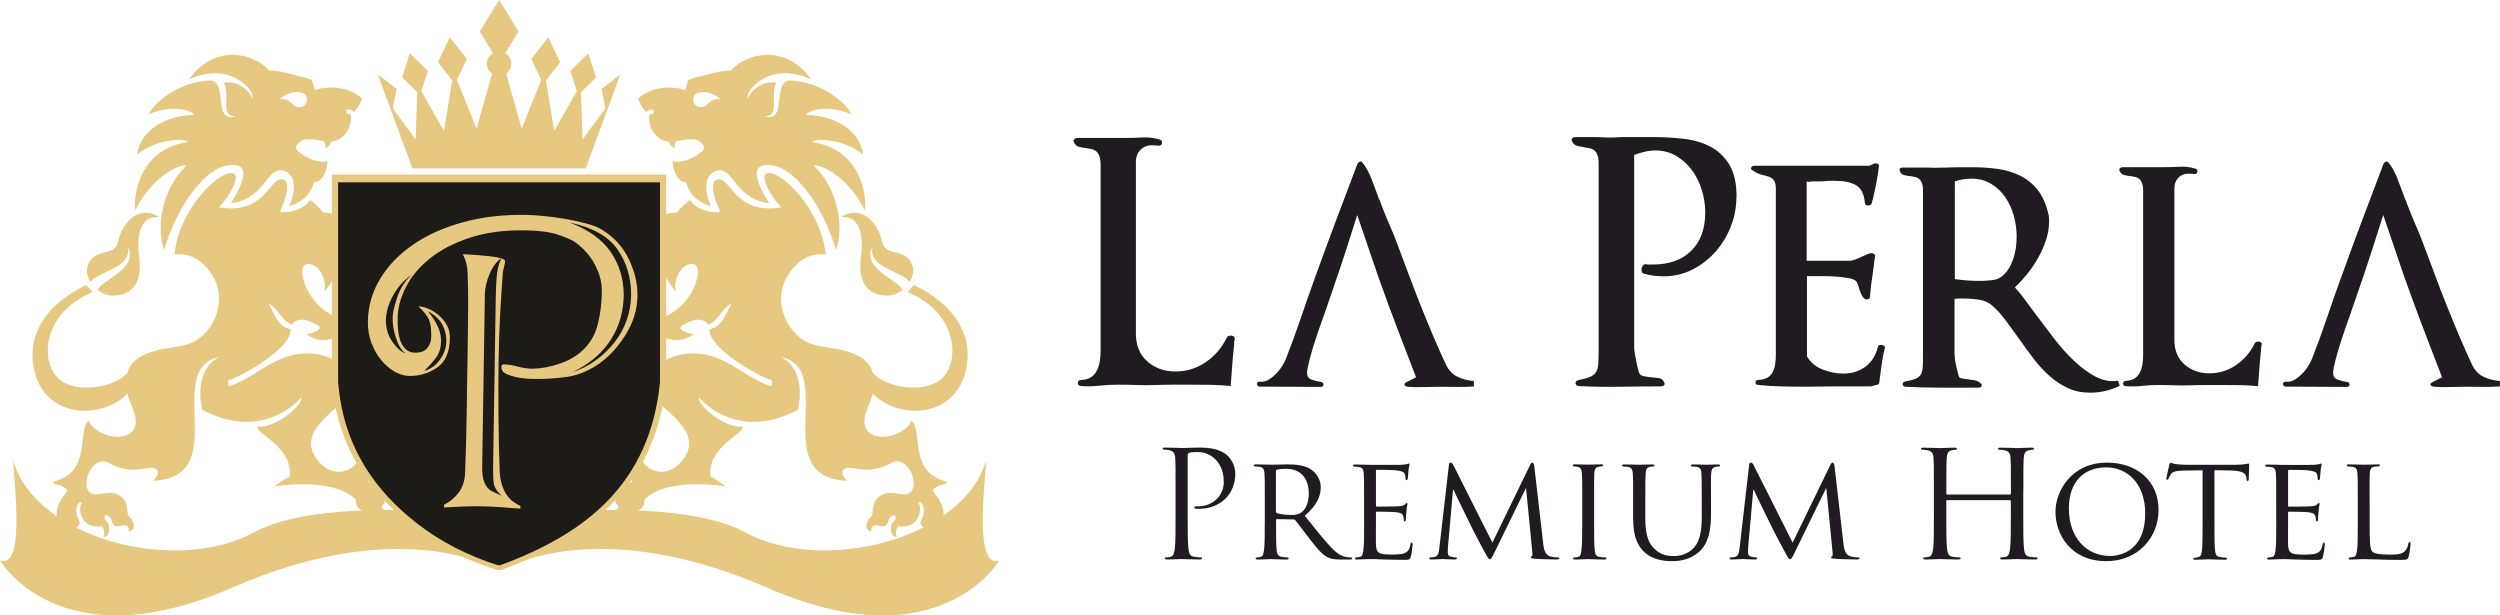 <?xml version="1.0" encoding="UTF-8"?>
<svg xmlns="http://www.w3.org/2000/svg" xmlns:xlink="http://www.w3.org/1999/xlink" xmlns:xodm="http://www.corel.com/coreldraw/odm/2003" xml:space="preserve" width="86.031mm" height="21.177mm" version="1.1" style="shape-rendering:geometricPrecision; text-rendering:geometricPrecision; image-rendering:optimizeQuality; fill-rule:evenodd; clip-rule:evenodd" viewBox="0 0 494.68 121.77">
 <defs>
  <style type="text/css">
   
    .fil0 {fill:#E6C880}
    .fil3 {fill:#1F1B20}
    .fil1 {fill:#1C1B17}
    .fil2 {fill:#E6C880;fill-rule:nonzero}
    .fil4 {fill:#1F1B20;fill-rule:nonzero}
   
  </style>
 </defs>
 <g id="Layer_x0020_1">
  <path class="fil0" d="M-0 110.91c0,0 11.77,20.31 45.93,5.38 34.17,-14.93 52.63,-3.44 52.63,-3.44 0,0 0.97,-4.36 13.22,-9.02 0,0 -44.99,-7.47 -61.44,1.48 -15.67,8.52 -43.44,1.21 -47.76,-14.27l0 0c0.37,5.89 2.28,21.52 -2.58,19.88z"></path>
  <path class="fil0" d="M138.59 21.2c1.66,0.1 1.65,-1.99 4.07,-1.51 -2.45,-2 -4.19,-1.58 -5.07,-1.02 -0.7,0.45 -0.65,2.43 1,2.53zm-12.32 -1.68c1.17,-1.21 4.6,-3.1 9.35,-1.71 0,0 0.4,-1.85 0.68,-2.03 0.28,-0.18 7.07,-2.13 8.3,-1.78 2.99,-3.52 10.85,-5.45 15.92,1.73 -8.23,-3.83 -13.21,2.36 -12.53,3.74 0.61,-1.62 2.99,-3.64 5.65,-3.07 -1.49,2.33 0.94,6.52 -2.33,6.63 4.62,1.45 1.3,-7.24 5.17,-7.09 6.29,0.25 11.35,4.79 11.95,6.68 -3.9,-1.76 -7.88,-1.14 -8.99,0.08 8.21,0.37 11.09,5.02 11.33,7.9 -4.12,-3.43 -10.02,-3.15 -10.05,-2.49 9.96,1.45 10.87,11.28 10.39,13.48 -3.07,-6.27 -8.45,-9.17 -10.11,-8.83 5.12,4.86 5.96,12.73 4.41,16.66 -2.3,-7.89 -8.32,-17.62 -14.27,-16.71 -2.32,0.35 -1.64,3.22 1.04,7.48 -6.28,-0.65 -7.12,-6.56 -9.69,-6.51 -1.79,0.03 -4.06,1.9 -1.81,7.15 -2.18,-0.74 -4.08,-1.85 -4.97,-4.85 -1.05,0.31 -2.5,-1.45 -2.63,-4.11 2.16,0.81 6.61,-1.87 6.27,-2.81 -1.14,-2.23 -3.34,-1.44 -5.5,-1.14 -0.51,0.46 -0.35,1.48 -0.35,1.48 -0.61,-0.34 -1.01,-0.86 -1.2,-1.4 -0.53,-0.04 -1.04,-0.17 -1.51,-0.44 -2.75,-1.61 -2.34,-4.84 -2.34,-4.84 0,0 1.31,-0.19 0.89,-0.84 -0.41,-0.65 -1.44,0.26 -1.44,0.26 0,0 -0.85,-0.49 -1.65,-2.61zm54.55 36.91l-1.24 1.38c9.95,4.09 10.54,13.84 6.62,17.22 -3.42,2.95 -11.1,1.63 -13.49,-1.23 -1.41,-4.88 -8.36,-4.62 -11.95,-5.67 -4.41,-1.29 -8.1,-7.77 -5.16,-13.15 1.45,-2.64 4.12,-5.14 7.76,-4.58 -0.64,-8.44 -8.53,-16.63 -11.47,-16.14 -1.94,0.33 0.98,5.17 2.73,6.75 -8.95,1.6 -9.99,-5.63 -12.39,-5.53 -2.4,0.1 -0.43,4.95 0.3,6.41 -0.91,0.39 -4.7,-0.16 -5.97,-2.32 -0.96,0.7 -1.84,1.53 -2.61,2.47 -3.68,0.21 -8.55,2.31 -10,3.31 -2.34,1.63 -12.71,0.67 -14.36,-3.2 -0.77,-1.79 -0,-4.4 -1.53,-5.47 -1.44,-1.01 -2.74,-0.65 -3.13,-0.59 -1.08,-1.56 -3.75,-1.65 -4.23,-1.05 1.05,-0.09 3.31,1.41 3.18,2.01 -0.53,0.71 -0.72,1.78 -0.14,2.65 0.58,0.87 2.84,2.02 2.24,2.82 -1.04,1.39 -2.46,-1.56 -3.45,-2.2 -0.91,-0.59 -1.95,-0.82 -3.42,0.39 -1.29,-0.81 -3.32,-0.05 -3.66,0.84 0.95,-0.23 2.89,-0.19 3.14,0.61 0.2,2.05 1.75,3.66 3.02,3.08 1.83,-0.83 4.88,-0.51 4.67,0.82 -0.39,2.47 -2.56,0.43 -4.04,0.71 -0.99,0.19 -2.64,1.64 -1.66,3.04 -2.01,1.07 -1.54,2.65 -1.31,3.08 0.39,-1.18 1.36,-1.82 1.99,-1.54 0.54,1.52 3.27,0.83 4.04,-0.39 1.38,-2.18 3.97,-2.92 5.66,-2.92 3.57,0.01 12.04,8.23 14.78,4.98 -1.3,-0.06 -2.25,-2.07 -1.6,-3.18 0.65,-1.11 4.56,2.87 6.28,-1.74l0.75 -0.59c-0.85,3.41 -0.26,7.14 2.63,10.25 -0.77,-1.59 0.67,-5.72 3.26,-5.52 2.59,0.19 0.19,8.64 -6.23,10.65 -3.21,1.01 -6.01,1.3 -8.36,0.58 -0.94,-0.29 -4.08,-1.95 -3.89,-3.45 0.19,-1.5 -1.83,-3.54 -3.56,-2.49 -1.18,-1.34 -3.43,-1.57 -4.83,-0.04 0.72,-0.16 3.11,0.48 3.23,1.52 -0.52,1.62 0.34,3.36 2.08,3.52 1.75,0.16 3.71,0.74 2.74,1.72 -0.97,0.98 -2.15,-0.26 -3.29,-0.93 -0.93,-0.54 -2.93,0.11 -3.14,1.05 -1.25,-0.7 -3.42,0.16 -3.74,1.12 0.99,-0.47 3.1,-0.49 3.48,0.18 -0.16,1.76 1.84,3.56 3.27,2.89 1.43,-0.67 2.62,-2.78 4.67,-2.25 2.05,0.53 1.36,1.68 0.74,2.38 -1.09,1.21 -1.88,1.04 -2.78,1.95 -1.48,1.5 -0.25,3.7 0.68,3.8 0.25,0.71 -0.36,3.12 2.42,3.53 -0.63,-0.54 -1.2,-1.73 0.17,-3.17 2.23,-0.45 2.31,-1.79 2.17,-3.23 -0.12,-1.2 -1.14,-1.91 0.51,-3.2 6.24,-4.89 9.1,1.3 13.85,-2.26 -1.1,-0.05 -3.46,-0.96 -2.3,-1.68 1.15,-0.72 3.89,-2.13 5.14,-0.21 1.98,-0.5 2.68,-3.18 4.69,-4.17 -1.07,1.65 -1.81,4.76 -4.36,5.05 -0.56,3.39 8.98,9.14 12.4,10.18l-0.19 1.15c-5.76,-1.74 -9.83,-7.62 -17.65,-6.31 -5.63,0.95 -7.05,6.06 -8.91,5.8 3.45,4.12 12.99,8.7 9.57,14.3 -2.98,4.88 -8.16,3.73 -9.6,-1 -0.29,-0.94 -0.35,-6.51 -5.36,-5.27 -3.93,-0.73 -4.26,0.94 -4.26,0.94 1.38,-0.64 3.07,0.2 3.13,0.77 -0.44,0.64 -0.78,3.39 1.59,4.35 2.37,0.96 3.93,1.61 3.23,1.99 -0.7,0.38 -3.35,-2.09 -5.79,-1.71 -2.43,0.38 -2.57,3.54 -2.34,3.96 -1.61,0.62 -1.73,2.84 -1.29,3.29 -0.06,-0.74 1.41,-2.46 2.24,-2.01 0.83,0.45 1.95,1.09 3.55,0.39 1.6,-0.7 3.91,-1.81 4.35,-0.98 0.45,0.83 -2.53,0.81 -3.25,2.63 -0.67,1.69 0.65,2.8 0.65,2.8 -1.26,0.87 -1.07,3.17 -0.88,3.29 0.13,-0.61 1.34,-2.51 2.23,-2.44 0.9,0.07 3.77,0.31 3.67,-2.34 1.24,-1.44 5.45,-4.05 16,-2.66 -1.34,-1.15 -2.91,-1.93 -2.91,-1.93 -0.82,-5.95 7.26,-8.75 6.3,-9.9 -3.4,0.47 -9.1,-4.31 -8.62,-5.79 2.75,3.24 9.92,7.71 19.62,2.46 0.44,-2.16 1.28,-7.87 -3.31,-10.4 11.19,2.39 -2.86,23.92 13.12,24.47 -1.4,-0.96 -1.46,-2.63 0.34,-2.56 1.79,0.07 4.32,1.22 8.26,-0.94 3.54,-1.95 6.13,5.18 3.25,6.12 -1.39,0.45 -4.05,-1.21 -5.97,0.85 -1.3,1.4 -0.57,3.07 -1.24,3.6 -0.67,0.53 -1.77,2.7 0.15,2.93 -0.26,-0.26 -0.09,-1.34 1.06,-1.18 2.42,0.69 1.98,-0.77 2.48,-1.5 0.64,-0.94 1.89,-0.36 0.72,0.82 -0.86,0.87 -0.47,2.98 0.56,2.98 0.03,0 0.07,-0 0.1,-0.01 -0.19,-0.48 -0.24,-1.25 0.24,-2.11 4.37,0.63 4.85,-3.49 4.09,-4.65 0.43,-0.58 1.79,1.21 0.56,3.37 -0.74,1.31 1.32,2.22 2.14,1.94 0.65,0.94 2.06,1.08 2.06,1.08 -0.32,-0.32 -1.22,-1.57 -0.84,-1.97 0.61,-0.64 2.4,-2.54 -0.9,-6.48 -0.64,-0.77 1.08,-1.35 1.93,-1.57 0.85,-0.22 1.18,-0.34 -0.26,-0.82 -6.65,-2.21 -3.77,-10.23 -6.15,-11.82 -0.1,1.63 -4.86,4.45 -7.88,2.67 -3.02,-1.78 -0.14,-5.99 0.26,-7.89 0.01,-0.04 0.01,-0.08 0.02,-0.12 4.91,5.19 16.56,5.16 18.53,-5.03 2.2,-11.35 -10.45,-16.43 -10.45,-16.43l0 -0zm-6.19 -8.39c0.66,2.86 4.85,0.86 5.96,4.69 0.28,0.97 0.01,2.07 -0.6,3.05 -1.49,-2.12 -8.38,-2.78 -7.32,-6.98 -2.35,4.38 5.23,6.64 5.89,8.57 -0.91,0.71 -2.01,1.16 -3.12,1.13 -5.27,-0.16 -5.48,-4.77 -5.07,-7.81 0.33,-2.5 0.54,-8.15 -3.98,-7.71 3.56,-2.36 7.13,0.26 8.24,5.07z"></path>
  <path class="fil0" d="M59.31 21.2c-1.66,0.1 -1.65,-1.99 -4.07,-1.51 2.45,-2 4.19,-1.58 5.07,-1.02 0.7,0.45 0.65,2.43 -1,2.53zm12.32 -1.68c-1.17,-1.21 -4.6,-3.1 -9.35,-1.71 0,0 -0.4,-1.85 -0.68,-2.03 -0.28,-0.18 -7.07,-2.13 -8.3,-1.78 -2.99,-3.52 -10.85,-5.45 -15.92,1.73 8.23,-3.83 13.21,2.36 12.53,3.74 -0.61,-1.62 -2.99,-3.64 -5.65,-3.07 1.49,2.33 -0.94,6.52 2.33,6.63 -4.62,1.45 -1.3,-7.24 -5.17,-7.09 -6.29,0.25 -11.35,4.79 -11.95,6.68 3.9,-1.76 7.88,-1.14 8.99,0.08 -8.21,0.37 -11.09,5.02 -11.33,7.9 4.12,-3.43 10.02,-3.15 10.05,-2.5 -9.96,1.45 -10.87,11.28 -10.39,13.48 3.07,-6.27 8.45,-9.17 10.11,-8.83 -5.12,4.86 -5.96,12.73 -4.42,16.66 2.3,-7.89 8.32,-17.62 14.27,-16.71 2.32,0.35 1.64,3.22 -1.04,7.48 6.28,-0.65 7.12,-6.56 9.69,-6.51 1.79,0.03 4.06,1.9 1.81,7.15 2.18,-0.74 4.08,-1.85 4.97,-4.85 1.05,0.31 2.5,-1.45 2.63,-4.11 -2.16,0.81 -6.61,-1.87 -6.27,-2.81 1.14,-2.23 3.34,-1.44 5.5,-1.14 0.51,0.46 0.35,1.48 0.35,1.48 0.61,-0.34 1.01,-0.86 1.2,-1.4 0.53,-0.04 1.04,-0.17 1.51,-0.44 2.75,-1.61 2.34,-4.84 2.34,-4.84 0,0 -1.31,-0.19 -0.89,-0.84 0.41,-0.65 1.44,0.26 1.44,0.26 0,0 0.84,-0.49 1.65,-2.61zm-54.55 36.91l1.24 1.38c-9.95,4.09 -10.53,13.84 -6.62,17.22 3.42,2.95 11.1,1.63 13.49,-1.23 1.41,-4.88 8.35,-4.62 11.95,-5.67 4.41,-1.29 8.1,-7.77 5.16,-13.15 -1.44,-2.64 -4.12,-5.14 -7.76,-4.58 0.64,-8.44 8.53,-16.63 11.47,-16.14 1.94,0.33 -0.98,5.17 -2.73,6.75 8.95,1.6 9.99,-5.63 12.39,-5.53 2.4,0.1 0.43,4.95 -0.3,6.41 0.91,0.39 4.7,-0.16 5.97,-2.32 0.96,0.7 1.84,1.53 2.61,2.47 3.68,0.21 8.55,2.31 10,3.31 2.34,1.63 12.71,0.67 14.36,-3.2 0.77,-1.79 0,-4.4 1.53,-5.47 1.44,-1.01 2.74,-0.65 3.13,-0.59 1.08,-1.56 3.75,-1.65 4.23,-1.05 -1.05,-0.09 -3.31,1.41 -3.18,2.01 0.53,0.71 0.72,1.78 0.14,2.65 -0.58,0.87 -2.84,2.02 -2.24,2.82 1.04,1.39 2.46,-1.56 3.45,-2.2 0.91,-0.59 1.95,-0.82 3.42,0.39 1.29,-0.81 3.32,-0.05 3.66,0.84 -0.95,-0.23 -2.89,-0.19 -3.14,0.61 -0.2,2.05 -1.75,3.66 -3.02,3.08 -1.83,-0.83 -4.88,-0.51 -4.67,0.82 0.39,2.47 2.56,0.43 4.04,0.71 0.99,0.19 2.64,1.64 1.66,3.04 2.01,1.07 1.54,2.65 1.31,3.08 -0.39,-1.18 -1.36,-1.82 -1.99,-1.54 -0.54,1.52 -3.27,0.83 -4.04,-0.39 -1.38,-2.18 -3.97,-2.92 -5.66,-2.92 -3.57,0.01 -12.04,8.23 -14.78,4.98 1.3,-0.06 2.25,-2.07 1.6,-3.18 -0.65,-1.11 -4.56,2.87 -6.28,-1.74l-0.75 -0.59c0.85,3.41 0.26,7.14 -2.63,10.25 0.77,-1.59 -0.67,-5.72 -3.26,-5.52 -2.59,0.19 -0.19,8.64 6.23,10.65 3.21,1.01 6.01,1.3 8.36,0.58 0.94,-0.29 4.08,-1.95 3.89,-3.45 -0.19,-1.5 1.83,-3.54 3.56,-2.49 1.18,-1.34 3.43,-1.57 4.83,-0.04 -0.72,-0.16 -3.11,0.48 -3.23,1.52 0.52,1.62 -0.34,3.36 -2.08,3.52 -1.75,0.16 -3.71,0.74 -2.74,1.72 0.97,0.98 2.15,-0.26 3.29,-0.93 0.93,-0.54 2.93,0.11 3.14,1.05 1.25,-0.7 3.42,0.16 3.74,1.12 -0.99,-0.47 -3.1,-0.49 -3.48,0.18 0.16,1.76 -1.84,3.56 -3.27,2.89 -1.43,-0.67 -2.62,-2.78 -4.67,-2.25 -2.05,0.53 -1.36,1.68 -0.74,2.38 1.09,1.21 1.88,1.04 2.78,1.95 1.48,1.5 0.25,3.7 -0.68,3.8 -0.25,0.71 0.36,3.12 -2.42,3.53 0.63,-0.54 1.2,-1.73 -0.17,-3.17 -2.23,-0.45 -2.31,-1.79 -2.17,-3.23 0.12,-1.2 1.14,-1.91 -0.51,-3.2 -6.24,-4.89 -9.1,1.3 -13.85,-2.26 1.1,-0.05 3.45,-0.96 2.3,-1.68 -1.15,-0.72 -3.89,-2.13 -5.14,-0.21 -1.98,-0.5 -2.68,-3.18 -4.69,-4.17 1.07,1.65 1.81,4.76 4.36,5.05 0.56,3.39 -8.98,9.14 -12.4,10.18l0.19 1.15c5.76,-1.74 9.83,-7.62 17.65,-6.31 5.63,0.95 7.05,6.06 8.91,5.8 -3.45,4.12 -12.99,8.7 -9.57,14.3 2.98,4.88 8.16,3.73 9.6,-1 0.29,-0.94 0.35,-6.51 5.36,-5.27 3.93,-0.73 4.26,0.94 4.26,0.94 -1.38,-0.64 -3.07,0.2 -3.13,0.77 0.44,0.64 0.78,3.39 -1.59,4.35 -2.36,0.96 -3.93,1.61 -3.23,1.99 0.7,0.38 3.35,-2.09 5.79,-1.71 2.43,0.38 2.57,3.54 2.34,3.96 1.61,0.62 1.73,2.84 1.29,3.29 0.06,-0.74 -1.41,-2.46 -2.24,-2.01 -0.83,0.45 -1.95,1.09 -3.55,0.39 -1.6,-0.7 -3.91,-1.81 -4.35,-0.98 -0.45,0.83 2.53,0.81 3.25,2.63 0.67,1.69 -0.65,2.8 -0.65,2.8 1.26,0.87 1.07,3.17 0.88,3.29 -0.13,-0.61 -1.34,-2.51 -2.23,-2.44 -0.9,0.07 -3.77,0.31 -3.67,-2.34 -1.24,-1.44 -5.45,-4.05 -16,-2.66 1.34,-1.15 2.91,-1.93 2.91,-1.93 0.82,-5.95 -7.26,-8.75 -6.3,-9.9 3.4,0.47 9.1,-4.31 8.62,-5.79 -2.75,3.24 -9.92,7.71 -19.62,2.46 -0.44,-2.16 -1.28,-7.87 3.31,-10.4 -11.19,2.39 2.86,23.92 -13.12,24.47 1.4,-0.96 1.46,-2.63 -0.34,-2.56 -1.79,0.07 -4.32,1.22 -8.26,-0.94 -3.54,-1.95 -6.13,5.18 -3.25,6.12 1.39,0.45 4.05,-1.21 5.97,0.85 1.3,1.4 0.57,3.07 1.24,3.6 0.67,0.53 1.77,2.7 -0.15,2.93 0.26,-0.26 0.09,-1.34 -1.06,-1.18 -2.42,0.69 -1.98,-0.77 -2.48,-1.5 -0.64,-0.94 -1.89,-0.36 -0.72,0.82 0.86,0.87 0.47,2.98 -0.56,2.98 -0.03,0 -0.07,-0 -0.1,-0.01 0.19,-0.48 0.24,-1.25 -0.24,-2.11 -4.37,0.63 -4.85,-3.49 -4.09,-4.65 -0.43,-0.58 -1.79,1.21 -0.56,3.37 0.74,1.31 -1.32,2.22 -2.14,1.94 -0.65,0.94 -2.06,1.08 -2.06,1.08 0.32,-0.32 1.22,-1.57 0.84,-1.97 -0.61,-0.64 -2.4,-2.54 0.9,-6.48 0.64,-0.77 -1.08,-1.35 -1.93,-1.57 -0.85,-0.22 -1.18,-0.34 0.26,-0.82 6.65,-2.21 3.77,-10.23 6.15,-11.82 0.1,1.63 4.86,4.45 7.88,2.67 3.02,-1.78 0.14,-5.99 -0.26,-7.89 -0.01,-0.04 -0.01,-0.08 -0.02,-0.12 -4.91,5.19 -16.56,5.16 -18.53,-5.03 -2.2,-11.35 10.45,-16.43 10.45,-16.43l0 -0zm6.19 -8.39c-0.66,2.86 -4.85,0.86 -5.96,4.69 -0.28,0.97 -0.01,2.07 0.6,3.05 1.49,-2.12 8.38,-2.78 7.32,-6.98 2.35,4.38 -5.23,6.64 -5.89,8.57 0.91,0.71 2.01,1.16 3.12,1.13 5.27,-0.16 5.48,-4.77 5.07,-7.81 -0.33,-2.5 -0.54,-8.15 3.98,-7.71 -3.56,-2.36 -7.13,0.26 -8.24,5.07z"></path>
  <path class="fil0" d="M74.77 14.72l3.7 2.87 -0.75 3.85 4.52 6.17 0.31 -9.37 -2.98 -2.94 1.53 -4.77 3.56 3.51 -1.28 3.99 4.46 7.88 1.65 -9.97 -2.82 -3.63 2.34 -4.96 3.36 4.33 -1.96 4.15 3.89 9.63 3.06 -10.89c-0.62,-0.44 -1.02,-1.16 -1.02,-1.97 0,-0.89 0.48,-1.67 1.21,-2.09l-2.63 -4.27 3.84 -6.25 3.84 6.25 -2.63 4.28c0.72,0.42 1.21,1.2 1.21,2.09 0,0.81 -0.4,1.54 -1.02,1.97l3.06 10.89 3.88 -9.63 -1.96 -4.15 3.36 -4.33 2.34 4.96 -2.82 3.63 1.65 9.97 4.46 -7.88 -1.28 -3.99 3.56 -3.51 1.53 4.77 -2.98 2.94 0.31 9.37 4.52 -6.17 -0.75 -3.85 3.7 -2.87 -6.84 18.59 0 0 -34.3 0 -6.84 -18.59z"></path>
  <path class="fil0" d="M197.72 110.91c0,0 -11.77,20.31 -45.93,5.38 -34.17,-14.93 -52.63,-3.44 -52.63,-3.44 0,0 -0.97,-4.36 -13.22,-9.02 0,0 44.99,-7.47 61.44,1.48 15.67,8.52 43.44,1.21 47.76,-14.27l0 0c-0.37,5.89 -2.28,21.52 2.58,19.88z"></path>
  <path class="fil0" d="M131.83 75.36c-1.97,20.15 -14.39,30.72 -32.45,37.34l-0.21 0.08 -0.22 0c-0.13,0 -0.26,0 -0.4,0l-0.19 0 -0.18 -0.06c-5.87,-1.84 -11.48,-4.65 -16.34,-8.42 -9.53,-7.41 -15.22,-16.78 -16.17,-28.96l-0 -0.05 0 -0.05c0,-13.16 0,-26.31 0,-39.47l0 -1.23 1.23 0c21.23,0 42.46,0 63.69,0l1.23 0 0 1.23c0,13.16 0,26.31 0,39.47l0 0.06 -0.01 0.06z"></path>
  <path class="fil1" d="M130.6 75.54c-1.99,20.32 -14.89,30.16 -31.65,36.31 -0.13,0 -0.26,0 -0.4,0 -5.87,-1.84 -11.32,-4.62 -15.96,-8.22 -8.09,-6.28 -14.67,-15 -15.69,-28.08 0,-13.16 0,-26.31 0,-39.47 21.23,0 42.46,0 63.69,0 0,13.16 0,26.31 0,39.47z"></path>
  <path class="fil2" d="M113.79 47.9c-0.74,-0.48 -1.9,-0.97 -3.47,-1.49 -1.58,-0.51 -3.69,-0.79 -6.35,-0.83 -4.19,-0.07 -7.87,0.42 -11.03,1.47 -3.16,1.05 -5.79,2.41 -7.89,4.11 -2.1,1.69 -3.68,3.58 -4.74,5.66 -1.06,2.08 -1.6,4.1 -1.63,6.06 -0.04,2.42 0.25,4.18 0.86,5.26 0.61,1.08 1.45,1.63 2.53,1.65 1.12,0.02 1.94,-0.28 2.46,-0.91 0.52,-0.62 0.79,-1.37 0.8,-2.26 0.03,-1.86 -0.23,-3.2 -0.78,-4 -0.55,-0.8 -1.14,-1.46 -1.79,-1.99 0.65,0.01 1.34,0.17 2.05,0.49 0.72,0.31 1.4,0.74 2.04,1.29 0.64,0.55 1.17,1.19 1.58,1.95 0.41,0.75 0.6,1.59 0.59,2.53 -0.04,2.8 -0.9,4.75 -2.57,5.87 -1.67,1.12 -3.49,1.66 -5.44,1.63 -0.98,-0.01 -1.95,-0.3 -2.92,-0.85 -0.97,-0.55 -1.85,-1.31 -2.66,-2.28 -0.8,-0.97 -1.45,-2.11 -1.94,-3.42 -0.49,-1.31 -0.73,-2.74 -0.7,-4.28 0.05,-2.98 0.85,-5.77 2.4,-8.35 1.56,-2.59 3.71,-4.84 6.47,-6.75 2.76,-1.91 6.04,-3.4 9.86,-4.46 3.81,-1.06 7.98,-1.55 12.5,-1.48 0.75,0.01 1.8,0.07 3.18,0.19 1.37,0.11 2.83,0.3 4.36,0.56 1.53,0.26 3,0.57 4.39,0.94 1.39,0.37 2.5,0.82 3.33,1.35 2.33,1.48 4.07,3.43 5.21,5.85 1.14,2.42 1.68,4.79 1.65,7.12 -0.04,2.75 -0.85,5.36 -2.42,7.83 -1.56,2.47 -3.4,4.41 -5.49,5.82 -2.07,1.37 -4.2,2.18 -6.4,2.45 -2.19,0.27 -4.29,0.39 -6.3,0.36 -0.47,-0.01 -1.02,-0.04 -1.68,-0.1 -0.65,-0.06 -1.29,-0.16 -1.92,-0.31 -0.63,-0.15 -1.18,-0.33 -1.67,-0.55 -0.49,-0.22 -0.8,-0.49 -0.93,-0.82 -0.09,-0.19 -0.13,-0.35 -0.13,-0.49 0.01,-0.42 0.13,-0.63 0.36,-0.62 0.88,0.01 1.84,0.16 2.86,0.43 1.02,0.27 1.97,0.42 2.86,0.43 1.77,-0.02 3.63,-0.36 5.57,-1.03 1.94,-0.67 3.56,-1.67 4.84,-3 1.28,-1.33 2.16,-2.97 2.63,-4.92 0.47,-1.95 0.73,-3.97 0.76,-6.07 0.07,-1.82 -0.36,-3.64 -1.31,-5.47 -0.95,-1.83 -2.28,-3.34 -3.98,-4.54zm-1.06 -3.86c3.71,1.41 6.4,3.34 8.09,5.79 1.69,2.45 2.55,5.24 2.6,8.36 -0.01,3.4 -0.87,6.43 -2.59,9.08 -1.72,2.65 -4.22,4.77 -7.51,6.35 1.64,-0.53 3.15,-1.3 4.54,-2.31 1.39,-1 2.61,-2.16 3.65,-3.47 1.05,-1.31 1.86,-2.77 2.45,-4.37 0.58,-1.6 0.89,-3.28 0.92,-5.05 0.01,-3.45 -0.89,-6.47 -2.69,-9.06 -1.8,-2.59 -4.95,-4.37 -9.46,-5.32zm-16.79 14.42l-0.53 33.83c-0.02,1.07 0.06,1.92 0.24,2.56 0.18,0.63 0.42,1.15 0.74,1.55 0.32,0.4 0.72,0.71 1.21,0.93 0.49,0.22 1.03,0.47 1.63,0.76 -0.87,-0.81 -1.37,-1.58 -1.5,-2.33 -0.13,-0.75 -0.18,-1.87 -0.16,-3.36l0.53 -33.9c0.02,-1.35 0.09,-2.65 0.2,-3.91 0.11,-1.26 0.41,-2.42 0.89,-3.48 0.51,0.19 0.76,0.38 0.76,0.57 -0,0.19 -0.07,0.52 -0.19,1.01 -0.12,0.49 -0.21,0.89 -0.26,1.22 -0.12,1.68 -0.22,3.21 -0.32,4.61 -0.09,1.4 -0.17,2.76 -0.24,4.09 -0.07,1.33 -0.12,2.69 -0.17,4.09 -0.05,1.4 -0.08,2.91 -0.11,4.54 -0.05,3.49 -0.07,7.19 -0.03,11.08 0.03,3.89 0.11,7.59 0.25,11.08 0.07,1.49 0.42,2.83 1.06,4 0.63,1.18 1.65,2.08 3.03,2.7l-0.01 0.56c-1.35,-0.11 -2.68,-0.22 -3.98,-0.31 -1.3,-0.09 -2.61,-0.15 -3.91,-0.17 -1.21,-0.02 -2.42,-0 -3.64,0.05 -1.21,0.05 -2.4,0.11 -3.57,0.19l0.01 -0.56c1.13,-0.54 2.08,-1.33 2.87,-2.37 0.78,-1.04 1.21,-2.3 1.28,-3.79 0.15,-3.54 0.25,-7.27 0.31,-11.18 0.06,-3.91 0.12,-7.64 0.17,-11.18l0.08 -5.38c0.03,-2 0.05,-3.96 0.06,-5.87 0.01,-1.91 -0.04,-4.1 -0.14,-6.57 -0.08,-1.12 -0.39,-2.2 -0.93,-3.23 2.33,0.13 4.05,0.26 5.17,0.4 1.12,0.13 1.93,0.27 2.44,0.42 -0.89,0.59 -1.66,1.61 -2.28,3.04 -0.63,1.44 -0.95,2.88 -0.98,4.32zm-15.7 11.5c-0.78,-0.62 -1.41,-1.63 -1.88,-3.04 -0.47,-1.41 -0.69,-2.76 -0.67,-4.07 0.01,-0.93 0.32,-2.27 0.9,-4.01 0.59,-1.74 1.54,-3.23 2.87,-4.46 -0.94,0.64 -1.73,1.36 -2.38,2.16 -0.64,0.81 -1.17,1.61 -1.56,2.42 -0.4,0.81 -0.69,1.59 -0.88,2.33 -0.19,0.74 -0.28,1.37 -0.29,1.88 -0.03,1.68 0.39,3.15 1.26,4.42 0.87,1.27 1.74,2.05 2.62,2.35zm3.58 3.55l0 -0.07c1.31,-0.35 2.38,-1.1 3.22,-2.26 0.83,-1.15 1.26,-2.38 1.28,-3.69 0.02,-1.16 -0.26,-2.26 -0.82,-3.3 -0.57,-1.03 -1.52,-1.91 -2.86,-2.63 0.87,1.04 1.53,2.05 1.98,3.04 0.45,0.99 0.67,1.97 0.65,2.95 -0.02,1.26 -0.34,2.31 -0.96,3.17 -0.62,0.85 -1.45,1.78 -2.49,2.79z"></path>
  <g id="_1591588919440">
   <path class="fil3" d="M244.31 67.05c0.04,-0.18 0,-0.32 -0.13,-0.43 -0.13,-0.11 -0.28,-0.18 -0.43,-0.2 -0.15,-0.02 -0.33,-0.01 -0.53,0.03 -0.2,0.04 -0.34,0.13 -0.43,0.27 -0.98,2.04 -2.37,3.68 -4.19,4.93 -1.82,1.24 -3.82,1.86 -5.99,1.86 -2.22,0 -4.08,-0.67 -5.59,-2 -1.51,-1.33 -2.26,-3.17 -2.26,-5.53l0 -33.82c0,-1.11 0.33,-1.98 1,-2.6 0.67,-0.62 1.51,-0.89 2.53,-0.8l0.93 0.07c0.4,0.04 0.63,-0.12 0.7,-0.5 0.07,-0.38 -0.08,-0.61 -0.43,-0.7 -1.11,-0.36 -2.27,-0.5 -3.49,-0.43 -1.22,0.07 -2.43,0.1 -3.63,0.1l-9.12 0c-0.31,0 -0.54,0.09 -0.7,0.27 -0.16,0.18 -0.17,0.38 -0.03,0.6 0.18,0.44 0.49,0.73 0.93,0.87 0.44,0.13 0.95,0.22 1.53,0.27 0.31,0.04 0.63,0.1 0.96,0.17 0.33,0.07 0.63,0.2 0.9,0.4 0.27,0.2 0.49,0.52 0.67,0.96 0.18,0.44 0.27,1.04 0.27,1.8l0 36.75c0,0.75 -0.06,1.46 -0.17,2.13 -0.11,0.67 -0.3,1.26 -0.57,1.8 -0.27,0.53 -0.64,0.97 -1.13,1.3 -0.49,0.33 -1.13,0.52 -1.93,0.57 -0.44,0 -0.68,0.19 -0.7,0.57 -0.02,0.38 0.19,0.59 0.63,0.63 1.2,0.09 2.4,0.07 3.59,-0.07 1.2,-0.13 2.44,-0.2 3.73,-0.2 1.24,0 2.46,0.02 3.66,0.07 1.2,0.04 2.42,0.04 3.66,0 1.2,-0.04 2.4,-0.07 3.59,-0.07 1.2,0 2.37,0 3.53,0 1.29,0 2.59,0.01 3.89,0.03 1.31,0.02 2.63,0.1 3.96,0.23 0.09,-1.15 0.18,-2.39 0.27,-3.69 0.09,-1.31 0.22,-2.79 0.4,-4.43 0,-0.22 0.01,-0.42 0.03,-0.6 0.02,-0.18 0.06,-0.38 0.1,-0.6zm99.31 -28.09c0,-2.71 -0.49,-4.85 -1.46,-6.42 -0.98,-1.58 -2.24,-2.76 -3.79,-3.56 -1.55,-0.8 -3.33,-1.31 -5.33,-1.53 -2,-0.22 -4.02,-0.33 -6.06,-0.33l-5.39 0c-0.67,0 -1.33,0.02 -2,0.07 -0.67,0.04 -1.35,0.04 -2.06,0 -0.75,-0.04 -1.49,-0.07 -2.2,-0.07 -0.67,0 -1.38,0 -2.13,0l-1.4 0c-0.35,0 -0.6,0.09 -0.73,0.27 -0.13,0.18 -0.13,0.38 0,0.6 0.22,0.49 0.59,0.79 1.1,0.9 0.51,0.11 1.03,0.21 1.56,0.3 0.31,0.04 0.62,0.1 0.93,0.17 0.31,0.07 0.59,0.2 0.83,0.4 0.24,0.2 0.44,0.5 0.6,0.9 0.16,0.4 0.23,0.93 0.23,1.6l0 37.15c0,1.11 -0.02,2 -0.07,2.66 -0.04,0.67 -0.2,1.2 -0.47,1.6 -0.27,0.4 -0.67,0.71 -1.2,0.93 -0.53,0.22 -1.27,0.42 -2.2,0.6 -0.44,0.09 -0.65,0.3 -0.63,0.63 0.02,0.33 0.26,0.52 0.7,0.57 2.71,0.13 5.4,0.18 8.09,0.13 2.68,-0.04 5.36,-0.07 8.02,-0.07 0.31,0 0.54,-0.08 0.7,-0.23 0.15,-0.15 0.17,-0.34 0.03,-0.57 -0.22,-0.49 -0.55,-0.77 -1,-0.83 -0.44,-0.07 -0.98,-0.12 -1.6,-0.17 -0.36,-0.04 -0.75,-0.1 -1.2,-0.17 -0.44,-0.07 -0.78,-0.21 -1,-0.43 -0.09,-0.09 -0.2,-0.38 -0.33,-0.87 -0.13,-0.49 -0.26,-1.02 -0.37,-1.6 -0.11,-0.58 -0.21,-1.12 -0.3,-1.63 -0.09,-0.51 -0.13,-0.85 -0.13,-1.03l0 -38.28c0.62,-0.22 1.29,-0.42 2,-0.6 0.71,-0.18 1.44,-0.27 2.2,-0.27 1.55,0 2.94,0.37 4.16,1.1 1.22,0.73 2.25,1.68 3.1,2.83 0.84,1.15 1.49,2.46 1.93,3.93 0.44,1.47 0.67,2.93 0.67,4.39 0,3.24 -0.92,5.77 -2.76,7.59 -1.84,1.82 -4.4,2.73 -7.69,2.73 -0.22,0 -0.44,0 -0.67,0 -0.22,0 -0.44,-0.02 -0.67,-0.07 -0.22,0 -0.4,0.08 -0.53,0.23 -0.13,0.16 -0.22,0.36 -0.27,0.6 -0.04,0.24 -0.03,0.47 0.03,0.67 0.07,0.2 0.21,0.32 0.43,0.37 1.2,0.35 2.49,0.53 3.86,0.53 2.09,0 4.02,-0.46 5.79,-1.37 1.78,-0.91 3.31,-2.11 4.59,-3.59 1.29,-1.49 2.29,-3.16 3,-5.03 0.71,-1.86 1.06,-3.77 1.06,-5.73zm-51.98 37.49l0 -1.06c-1.14,-0.08 -2.2,-0.35 -3.2,-0.82 -1,-0.47 -1.77,-1.27 -2.32,-2.41 -0.82,-1.76 -1.66,-3.63 -2.5,-5.61 -0.84,-1.98 -1.68,-4.01 -2.5,-6.08 -0.82,-2.08 -1.62,-4.13 -2.38,-6.17 -0.76,-2.04 -1.5,-4 -2.2,-5.88 -0.51,-1.37 -1.05,-2.7 -1.62,-4 -0.57,-1.29 -1.09,-2.57 -1.56,-3.82 -0.08,-0.16 -0.15,-0.35 -0.21,-0.59 -0.06,-0.24 -0.17,-0.47 -0.32,-0.71 -0.43,-1.21 -0.92,-2.53 -1.47,-3.94 -0.55,-1.41 -1.16,-2.49 -1.82,-3.23 -0.16,-0.2 -0.33,-0.24 -0.53,-0.12 -0.2,0.12 -0.33,0.25 -0.41,0.41 -1.45,3.8 -2.88,7.58 -4.29,11.34 -1.41,3.76 -2.8,7.54 -4.17,11.34 -0.94,2.59 -1.87,5.24 -2.79,7.96 -0.92,2.72 -1.89,5.38 -2.91,7.96 -0.2,0.47 -0.46,0.97 -0.79,1.5 -0.33,0.53 -0.73,1.02 -1.18,1.47 -0.45,0.45 -0.92,0.82 -1.41,1.12 -0.49,0.29 -0.99,0.44 -1.5,0.44 -0.04,0 -0.15,-0.01 -0.32,-0.03 -0.18,-0.02 -0.3,0.03 -0.38,0.15 -0.16,0.16 -0.2,0.31 -0.12,0.47 0.04,0.08 0.1,0.16 0.18,0.24 0.08,0.08 0.12,0.12 0.12,0.12l12.23 0.06c0.39,0 0.6,-0.15 0.62,-0.44 0.02,-0.29 -0.17,-0.48 -0.56,-0.56 -0.59,-0.08 -1.19,-0.22 -1.79,-0.44 -0.61,-0.22 -0.91,-0.66 -0.91,-1.32 0,-0.51 0.17,-1.4 0.5,-2.67 0.33,-1.27 0.73,-2.63 1.21,-4.06 0.47,-1.43 0.95,-2.82 1.44,-4.17 0.15,-0.4 0.28,-0.77 0.41,-1.12l-0.01 -0 1.75 -5.08 -0.01 0c0.86,-2.47 1.66,-4.83 2.38,-7.08 0.73,-2.25 1.48,-4.61 2.26,-7.08l4.12 12.1 0 0 2.37 6.53c0.75,2.02 1.51,4.04 2.3,6.07 0.96,2.47 1.91,4.94 2.85,7.41l-2.06 1.06c-0.23,0.2 -0.29,0.37 -0.18,0.53 0.12,0.16 0.33,0.25 0.65,0.29 0.82,0.08 1.84,0.1 3.06,0.06 1.21,-0.04 2.25,-0.06 3.12,-0.06 1.18,0 2.33,0.01 3.47,0.03 1.14,0.02 2.27,-0.01 3.41,-0.09zm81.31 -7.64c0.04,-0.16 -0.01,-0.28 -0.15,-0.38 -0.14,-0.1 -0.28,-0.16 -0.44,-0.18 -0.16,-0.02 -0.31,-0.01 -0.47,0.03 -0.16,0.04 -0.25,0.14 -0.29,0.29 -0.43,1.76 -1.26,3.1 -2.5,4 -1.23,0.9 -2.69,1.35 -4.38,1.35 -1.29,0 -2.64,-0.26 -4.03,-0.79 -1.39,-0.53 -2.44,-1.4 -3.14,-2.62l0 -15.87 1 0c0.55,0 1.25,0 2.12,0 0.86,0 1.73,0.03 2.62,0.09 0.88,0.06 1.7,0.16 2.44,0.29 0.74,0.14 1.23,0.32 1.47,0.56 0.2,0.16 0.34,0.41 0.44,0.76 0.1,0.35 0.21,0.7 0.32,1.06 0.08,0.23 0.19,0.51 0.32,0.82 0.14,0.31 0.32,0.59 0.56,0.82 0.24,0.2 0.49,0.25 0.76,0.18 0.27,-0.08 0.41,-0.24 0.41,-0.47 0.12,-1.53 0.29,-3.02 0.53,-4.47 0.08,-0.59 0.16,-1.19 0.24,-1.79 0.08,-0.61 0.16,-1.21 0.23,-1.79 0.04,-0.2 -0.04,-0.35 -0.23,-0.47 -0.2,-0.12 -0.41,-0.16 -0.65,-0.12 -0.2,0.04 -0.46,0.13 -0.79,0.27 -0.33,0.14 -0.72,0.3 -1.15,0.5 -0.39,0.2 -0.78,0.36 -1.18,0.5 -0.39,0.14 -0.69,0.21 -0.88,0.21l-8.64 0 0 -15.69c0.31,0.08 0.52,0.1 0.62,0.06 0.1,-0.04 0.3,-0.06 0.62,-0.06 0.43,0 0.84,0 1.23,0 0.43,0 0.84,-0.02 1.23,-0.06 0.35,-0.04 0.71,-0.06 1.06,-0.06 0.35,0 0.69,0 1,0 1.61,0 2.93,0.28 3.97,0.85 1.04,0.57 1.64,1.75 1.79,3.56 0.04,0.31 0.25,0.47 0.65,0.47 0.39,0 0.63,-0.16 0.71,-0.47 0.04,-0.2 0.08,-0.35 0.12,-0.47 0.04,-0.12 0.08,-0.25 0.12,-0.41 0.24,-1.02 0.46,-2.08 0.68,-3.17 0.22,-1.1 0.38,-2.19 0.5,-3.29 0.04,-0.2 -0.05,-0.34 -0.26,-0.44 -0.22,-0.1 -0.46,-0.11 -0.73,-0.03 -0.47,0.27 -0.82,0.41 -1.06,0.41l-22.57 0c-0.31,0 -0.53,0.12 -0.65,0.35 -0.12,0.24 -0.02,0.43 0.29,0.59 0.39,0.27 0.78,0.49 1.18,0.65 0.39,0.16 0.8,0.27 1.23,0.35 0.27,0.08 0.54,0.16 0.79,0.24 0.25,0.08 0.49,0.21 0.7,0.38 0.22,0.18 0.38,0.42 0.5,0.73 0.12,0.31 0.18,0.73 0.18,1.23l0 32.74c0,0.67 -0.04,1.3 -0.12,1.91 -0.08,0.61 -0.24,1.15 -0.47,1.62 -0.24,0.47 -0.58,0.84 -1.03,1.12 -0.45,0.27 -1.05,0.43 -1.79,0.47 -0.39,0 -0.6,0.17 -0.62,0.5 -0.02,0.33 0.17,0.5 0.56,0.5 1.41,0.16 2.92,0.25 4.53,0.29 1.61,0.04 3.23,0.06 4.88,0.06 0.9,0 1.8,-0.01 2.7,-0.03 0.9,-0.02 1.8,-0.03 2.7,-0.03l7.47 0 1.06 -0.29c0.31,0 0.51,-0.14 0.59,-0.41l0.18 -1.41c0.12,-0.94 0.24,-1.87 0.38,-2.79 0.14,-0.92 0.32,-1.83 0.56,-2.73zm46.49 7.52l-0.35 -1c-1.49,0.23 -2.96,-0.03 -4.41,-0.79 -1.45,-0.76 -2.87,-1.8 -4.26,-3.12 -1.39,-1.31 -2.72,-2.8 -4,-4.47 -1.27,-1.67 -2.5,-3.28 -3.67,-4.85 -0.71,-0.94 -1.4,-1.88 -2.09,-2.82 -0.69,-0.94 -1.34,-1.74 -1.97,-2.41 0.86,-0.82 1.69,-1.73 2.5,-2.73 0.8,-1 1.52,-2.07 2.15,-3.2 0.63,-1.14 1.14,-2.3 1.53,-3.5 0.39,-1.19 0.59,-2.4 0.59,-3.61 0,-0.27 -0.01,-0.57 -0.03,-0.88 -0.02,-0.31 -0.07,-0.57 -0.15,-0.76 -0.47,-1.96 -1.19,-3.54 -2.17,-4.73 -0.98,-1.19 -2.15,-2.12 -3.5,-2.76 -1.35,-0.65 -2.82,-1.08 -4.41,-1.29 -1.59,-0.22 -3.2,-0.32 -4.85,-0.32l-3.12 0c-0.35,0 -0.7,0.01 -1.03,0.03 -0.33,0.02 -0.68,0.03 -1.03,0.03 -0.63,0 -1.23,0.01 -1.82,0.03 -0.59,0.02 -1.21,0.01 -1.88,-0.03l-3.88 0 -1.06 0c-0.27,0 -0.47,0.07 -0.59,0.21 -0.12,0.14 -0.12,0.3 0,0.5 0.12,0.39 0.37,0.65 0.76,0.76 0.39,0.12 0.86,0.2 1.41,0.24 0.27,0.04 0.55,0.09 0.82,0.15 0.27,0.06 0.53,0.18 0.76,0.35 0.24,0.18 0.43,0.46 0.59,0.85 0.16,0.39 0.23,0.92 0.23,1.59l0 32.56c0,0.94 -0.02,1.71 -0.06,2.32 -0.04,0.61 -0.17,1.09 -0.38,1.44 -0.22,0.35 -0.56,0.63 -1.03,0.82 -0.47,0.2 -1.14,0.37 -2,0.53 -0.39,0.08 -0.58,0.27 -0.56,0.56 0.02,0.29 0.22,0.46 0.62,0.5 2.39,0.12 4.78,0.18 7.17,0.18 2.39,0 4.78,0 7.17,0 0.31,0 0.53,-0.1 0.65,-0.29 0.12,-0.2 0.06,-0.39 -0.18,-0.59 -0.35,-0.31 -0.75,-0.51 -1.2,-0.59 -0.45,-0.08 -0.89,-0.14 -1.32,-0.18 -0.2,-0.04 -0.46,-0.08 -0.79,-0.12 -0.33,-0.04 -0.6,-0.1 -0.79,-0.18 -0.12,-0.08 -0.24,-0.33 -0.35,-0.76 -0.12,-0.43 -0.24,-0.91 -0.35,-1.44 -0.12,-0.53 -0.21,-1.03 -0.27,-1.5 -0.06,-0.47 -0.09,-0.8 -0.09,-1l0 -10.93c0.31,-0.04 0.65,-0.06 1,-0.06 0.39,0 0.74,0 1.06,0 0.82,0 1.75,0.08 2.79,0.23 1.04,0.16 1.91,0.55 2.62,1.18 0.94,0.82 1.85,1.83 2.73,3.03 0.88,1.2 1.77,2.42 2.67,3.67 0.9,1.29 1.83,2.57 2.79,3.82 0.96,1.25 2,2.38 3.12,3.38 1.12,1 2.33,1.8 3.64,2.41 1.31,0.61 2.79,0.91 4.44,0.91 1.02,0 2.02,-0.12 3,-0.35 0.98,-0.24 1.92,-0.57 2.82,-1zm-20.4 -29.51c0,0.71 -0.05,1.43 -0.15,2.17 -0.1,0.74 -0.27,1.47 -0.5,2.18 -0.24,0.7 -0.54,1.36 -0.91,1.97 -0.37,0.61 -0.83,1.13 -1.38,1.56 -0.55,0.43 -1.25,0.69 -2.12,0.76 -0.86,0.08 -1.63,0.12 -2.29,0.12 -1.69,0 -3.31,-0.12 -4.88,-0.35l0 -19.34c1.06,-0.35 2.16,-0.53 3.29,-0.53 1.49,0 2.79,0.34 3.91,1.03 1.12,0.69 2.05,1.57 2.79,2.65 0.74,1.08 1.3,2.3 1.68,3.67 0.37,1.37 0.56,2.74 0.56,4.11zm48.49 21.34c0.04,-0.16 0,-0.28 -0.12,-0.38 -0.12,-0.1 -0.24,-0.16 -0.38,-0.18 -0.14,-0.02 -0.29,-0.01 -0.47,0.03 -0.18,0.04 -0.3,0.12 -0.38,0.24 -0.86,1.8 -2.1,3.25 -3.7,4.35 -1.61,1.1 -3.37,1.65 -5.29,1.65 -1.96,0 -3.61,-0.59 -4.94,-1.76 -1.33,-1.18 -2,-2.8 -2,-4.88l0 -29.86c0,-0.98 0.29,-1.74 0.88,-2.29 0.59,-0.55 1.33,-0.78 2.23,-0.71l0.82 0.06c0.35,0.04 0.56,-0.11 0.62,-0.44 0.06,-0.33 -0.07,-0.54 -0.38,-0.62 -0.98,-0.31 -2.01,-0.44 -3.09,-0.38 -1.08,0.06 -2.15,0.09 -3.2,0.09l-8.05 0c-0.27,0 -0.48,0.08 -0.62,0.24 -0.14,0.16 -0.15,0.33 -0.03,0.53 0.16,0.39 0.43,0.65 0.82,0.76 0.39,0.12 0.84,0.2 1.35,0.24 0.27,0.04 0.56,0.09 0.85,0.15 0.29,0.06 0.56,0.18 0.79,0.35 0.24,0.18 0.43,0.46 0.59,0.85 0.16,0.39 0.24,0.92 0.24,1.59l0 32.45c0,0.67 -0.05,1.29 -0.15,1.88 -0.1,0.59 -0.26,1.12 -0.5,1.59 -0.24,0.47 -0.57,0.85 -1,1.15 -0.43,0.29 -1,0.46 -1.7,0.5 -0.39,0 -0.6,0.17 -0.62,0.5 -0.02,0.33 0.17,0.52 0.56,0.56 1.06,0.08 2.12,0.06 3.17,-0.06 1.06,-0.12 2.16,-0.18 3.29,-0.18 1.1,0 2.17,0.02 3.23,0.06 1.06,0.04 2.14,0.04 3.23,0 1.06,-0.04 2.12,-0.06 3.17,-0.06 1.06,0 2.1,0 3.12,0 1.14,0 2.28,0.01 3.44,0.03 1.16,0.02 2.32,0.09 3.5,0.21 0.08,-1.02 0.16,-2.11 0.24,-3.26 0.08,-1.16 0.2,-2.46 0.35,-3.91 0,-0.2 0.01,-0.37 0.03,-0.53 0.02,-0.16 0.05,-0.33 0.09,-0.53zm47.14 8.29l0 -1.06c-1.14,-0.08 -2.2,-0.35 -3.2,-0.82 -1,-0.47 -1.77,-1.27 -2.32,-2.41 -0.82,-1.76 -1.66,-3.63 -2.5,-5.61 -0.84,-1.98 -1.67,-4.01 -2.5,-6.08 -0.82,-2.08 -1.62,-4.13 -2.38,-6.17 -0.76,-2.04 -1.5,-4 -2.2,-5.88 -0.51,-1.37 -1.05,-2.7 -1.62,-4 -0.57,-1.29 -1.09,-2.57 -1.56,-3.82 -0.08,-0.16 -0.15,-0.35 -0.21,-0.59 -0.06,-0.24 -0.17,-0.47 -0.32,-0.71 -0.43,-1.21 -0.92,-2.53 -1.47,-3.94 -0.55,-1.41 -1.16,-2.49 -1.82,-3.23 -0.16,-0.2 -0.33,-0.24 -0.53,-0.12 -0.2,0.12 -0.33,0.25 -0.41,0.41 -1.45,3.8 -2.88,7.58 -4.29,11.34 -1.41,3.76 -2.8,7.54 -4.17,11.34 -0.94,2.59 -1.87,5.24 -2.79,7.96 -0.92,2.72 -1.89,5.38 -2.91,7.96 -0.2,0.47 -0.46,0.97 -0.79,1.5 -0.33,0.53 -0.73,1.02 -1.18,1.47 -0.45,0.45 -0.92,0.82 -1.41,1.12 -0.49,0.29 -0.99,0.44 -1.5,0.44 -0.04,0 -0.15,-0.01 -0.32,-0.03 -0.18,-0.02 -0.3,0.03 -0.38,0.15 -0.16,0.16 -0.2,0.31 -0.12,0.47 0.04,0.08 0.1,0.16 0.18,0.24 0.08,0.08 0.12,0.12 0.12,0.12l12.23 0.06c0.39,0 0.6,-0.15 0.62,-0.44 0.02,-0.29 -0.17,-0.48 -0.56,-0.56 -0.59,-0.08 -1.19,-0.22 -1.79,-0.44 -0.61,-0.22 -0.91,-0.66 -0.91,-1.32 0,-0.51 0.17,-1.4 0.5,-2.67 0.33,-1.27 0.73,-2.63 1.21,-4.06 0.47,-1.43 0.95,-2.82 1.44,-4.17 0.15,-0.4 0.28,-0.78 0.41,-1.12l-0.02 -0 2.46 -7.15 0 0c0.59,-1.73 1.14,-3.4 1.66,-5.01 0.73,-2.25 1.48,-4.61 2.26,-7.08l4.21 12.37 1.78 4.91 0 0c0.9,2.47 1.83,4.94 2.79,7.41 0.96,2.47 1.91,4.94 2.85,7.41l-2.06 1.06c-0.24,0.2 -0.29,0.37 -0.18,0.53 0.12,0.16 0.33,0.25 0.65,0.29 0.82,0.08 1.84,0.1 3.06,0.06 1.21,-0.04 2.25,-0.06 3.11,-0.06 1.18,0 2.33,0.01 3.47,0.03 1.14,0.02 2.27,-0.01 3.41,-0.09z"></path>
   <path class="fil4" d="M232.61 102.22c0,2.81 0,5.12 -0.15,6.35 -0.12,0.85 -0.26,1.49 -0.85,1.61 -0.26,0.06 -0.61,0.12 -0.88,0.12 -0.18,0 -0.23,0.09 -0.23,0.18 0,0.18 0.15,0.23 0.47,0.23 0.88,0 2.72,-0.09 2.81,-0.09 0.15,0 1.99,0.09 3.6,0.09 0.32,0 0.47,-0.09 0.47,-0.23 0,-0.09 -0.06,-0.18 -0.23,-0.18 -0.26,0 -0.91,-0.06 -1.32,-0.12 -0.88,-0.12 -1.05,-0.76 -1.14,-1.61 -0.15,-1.23 -0.15,-3.54 -0.15,-6.35l0 -12.03c0,-0.29 0.06,-0.5 0.23,-0.56 0.26,-0.12 0.76,-0.18 1.26,-0.18 0.67,0 2.46,-0.12 4.01,1.46 1.55,1.58 1.64,3.54 1.64,4.51 0,2.69 -2.22,4.77 -5.06,4.77 -0.61,0 -0.79,0.03 -0.79,0.26 0,0.15 0.18,0.2 0.32,0.2 0.15,0.03 0.47,0.03 0.61,0.03 4.16,0 7.2,-2.81 7.2,-6.97 0,-1.55 -0.82,-2.87 -1.46,-3.48 -0.47,-0.44 -1.79,-1.67 -5.44,-1.67 -1.35,0 -3.04,0.09 -3.69,0.09 -0.23,0 -1.99,-0.09 -3.31,-0.09 -0.32,0 -0.47,0.06 -0.47,0.23 0,0.12 0.12,0.18 0.23,0.18 0.26,0 0.76,0.03 1,0.09 0.97,0.2 1.2,0.67 1.26,1.67 0.06,0.94 0.06,1.76 0.06,6.32l0 5.15zm17.65 1.26c0,2.4 0,4.36 -0.15,5.39 -0.12,0.73 -0.18,1.2 -0.67,1.32 -0.23,0.06 -0.56,0.12 -0.79,0.12 -0.15,0 -0.2,0.12 -0.2,0.2 0,0.15 0.15,0.21 0.41,0.21 0.79,0 2.52,-0.09 2.55,-0.09 0.12,0 1.76,0.09 3.16,0.09 0.29,0 0.41,-0.09 0.41,-0.21 0,-0.09 -0.03,-0.2 -0.2,-0.2 -0.23,0 -0.79,-0.06 -1.14,-0.12 -0.79,-0.12 -0.94,-0.59 -1.02,-1.32 -0.12,-1.02 -0.12,-2.96 -0.12,-5.36l0 -0.59c0,-0.15 0.06,-0.2 0.18,-0.2l3.28 0.06c0.18,0 0.23,0.03 0.35,0.15 0.56,0.67 1.7,2.28 2.78,3.63 1.46,1.87 2.4,3.07 3.51,3.66 0.64,0.35 1.29,0.5 2.75,0.5l1.61 0c0.47,0 0.61,-0.06 0.61,-0.21 0,-0.09 -0.09,-0.2 -0.23,-0.2 -0.15,0 -0.41,0 -0.91,-0.09 -0.64,-0.09 -1.49,-0.32 -2.87,-1.73 -1.49,-1.55 -3.28,-3.8 -5.38,-6.44 2.4,-2.05 3.16,-3.83 3.16,-5.68 0,-1.73 -1.14,-2.93 -1.79,-3.4 -1.35,-0.94 -3.16,-1.08 -4.8,-1.08 -0.79,0 -2.96,0.06 -3.22,0.06 -0.15,0 -1.87,-0.06 -3.04,-0.06 -0.29,0 -0.41,0.06 -0.41,0.2 0,0.09 0.12,0.21 0.2,0.21 0.23,0 0.67,0.03 0.88,0.06 0.85,0.12 1,0.53 1.05,1.38 0.06,0.79 0.06,1.49 0.06,5.36l0 4.39zm2.22 -10.27c0,-0.15 0.09,-0.23 0.2,-0.29 0.26,-0.06 1.08,-0.15 1.84,-0.15 2.75,0 4.45,1.79 4.45,4.89 0,1.9 -0.67,3.22 -1.55,3.8 -0.61,0.41 -1.32,0.44 -1.93,0.44 -1.14,0 -2.46,-0.18 -2.84,-0.38 -0.12,-0.09 -0.18,-0.18 -0.18,-0.32l0 -7.99zm17.44 10.27c0,2.4 0,4.36 -0.15,5.39 -0.12,0.73 -0.18,1.23 -0.67,1.32 -0.23,0.03 -0.56,0.12 -0.79,0.12 -0.15,0 -0.2,0.12 -0.2,0.2 0,0.15 0.15,0.21 0.41,0.21 0.41,0 1,-0.03 1.49,-0.06 0.56,-0.03 1.05,-0.03 1.11,-0.03 0.38,0 1.05,0 2.14,0.06 1.05,0.03 2.55,0.09 4.48,0.09 0.99,0 1.26,0 1.43,-0.64 0.15,-0.53 0.35,-2.22 0.35,-2.4 0,-0.18 -0.03,-0.38 -0.18,-0.38 -0.15,0 -0.2,0.09 -0.26,0.38 -0.15,0.99 -0.5,1.43 -1.17,1.73 -0.67,0.26 -1.9,0.26 -2.58,0.26 -2.55,0 -3.01,-0.32 -3.07,-1.99 -0.03,-0.5 0,-3.4 0,-4.24l0 -2.08c0,-0.09 0.03,-0.18 0.18,-0.18 0.44,0 3.19,0.03 3.89,0.12 0.99,0.12 1.23,0.41 1.32,0.76 0.12,0.32 0.12,0.59 0.12,0.82 0,0.15 0.06,0.23 0.18,0.23 0.18,0 0.23,-0.26 0.23,-0.47 0,-0.18 0.06,-1.11 0.12,-1.61 0.06,-0.82 0.2,-1.23 0.2,-1.38 0,-0.15 -0.06,-0.2 -0.15,-0.2 -0.09,0 -0.21,0.15 -0.38,0.32 -0.26,0.26 -0.64,0.29 -1.26,0.35 -0.59,0.06 -3.98,0.06 -4.3,0.06 -0.15,0 -0.15,-0.09 -0.15,-0.26l0 -6.76c0,-0.18 0.03,-0.26 0.15,-0.26 0.29,0 3.28,0.03 3.72,0.09 1.41,0.18 1.67,0.35 1.84,0.76 0.12,0.29 0.15,0.7 0.15,0.88 0,0.21 0.06,0.32 0.2,0.32 0.12,0 0.2,-0.15 0.23,-0.26 0.06,-0.29 0.12,-1.4 0.15,-1.64 0.06,-0.7 0.2,-1 0.2,-1.17 0,-0.12 -0.03,-0.23 -0.12,-0.23 -0.12,0 -0.23,0.09 -0.35,0.12 -0.2,0.03 -0.67,0.12 -1.17,0.15 -0.59,0.03 -5.97,0 -6.15,0 -0.15,0 -1.81,-0.06 -2.98,-0.06 -0.29,0 -0.41,0.06 -0.41,0.2 0,0.09 0.12,0.21 0.2,0.21 0.23,0 0.67,0.03 0.88,0.06 0.85,0.12 1,0.53 1.05,1.38 0.06,0.79 0.06,1.49 0.06,5.36l0 4.39zm33.66 -11.27c-0.06,-0.47 -0.21,-0.67 -0.38,-0.67 -0.18,0 -0.29,0.18 -0.41,0.41l-7.49 15.42 -7.78 -15.45c-0.15,-0.29 -0.35,-0.38 -0.53,-0.38 -0.15,0 -0.26,0.18 -0.29,0.44l-1.87 16.24c-0.12,0.94 -0.15,1.84 -1,1.99 -0.38,0.06 -0.56,0.09 -0.76,0.09 -0.15,0 -0.26,0.09 -0.26,0.18 0,0.18 0.18,0.23 0.44,0.23 0.7,0 1.93,-0.09 2.17,-0.09 0.2,0 1.43,0.09 2.4,0.09 0.29,0 0.47,-0.06 0.47,-0.23 0,-0.09 -0.12,-0.18 -0.2,-0.18 -0.18,0 -0.56,-0.03 -1,-0.15 -0.38,-0.09 -0.61,-0.32 -0.61,-0.7 0,-0.41 0,-0.88 0.03,-1.26l1 -11.24 0.12 0c0.44,1.02 2.52,5.21 3.28,6.79 0.64,1.35 2.34,4.54 3.01,5.77 0.5,0.91 0.64,1.14 0.88,1.14 0.23,0 0.38,-0.23 0.91,-1.32l6.2 -12.7 0.06 0 1.23 12.59c0.06,0.47 0.03,0.85 -0.12,0.88 -0.12,0.03 -0.18,0.12 -0.18,0.2 0,0.12 0.12,0.2 0.73,0.26 0.94,0.09 3.8,0.15 4.39,0.15 0.29,0 0.53,-0.09 0.53,-0.23 0,-0.12 -0.09,-0.18 -0.21,-0.18 -0.26,0 -0.94,0 -1.67,-0.23 -1.05,-0.35 -1.23,-1.7 -1.32,-2.58l-1.76 -15.28zm11.85 6.88c0,-3.86 0,-4.57 0.03,-5.36 0.06,-0.88 0.21,-1.23 0.91,-1.38 0.29,-0.06 0.47,-0.06 0.64,-0.06 0.09,0 0.2,-0.12 0.2,-0.21 0,-0.15 -0.12,-0.2 -0.41,-0.2 -0.79,0 -2.46,0.06 -2.58,0.06 -0.15,0 -1.76,-0.06 -2.6,-0.06 -0.29,0 -0.41,0.06 -0.41,0.2 0,0.09 0.09,0.21 0.2,0.21 0.18,0 0.5,0.03 0.79,0.09 0.56,0.12 0.76,0.5 0.82,1.35 0.06,0.79 0.06,1.49 0.06,5.36l0 4.39c0,2.4 -0.03,4.36 -0.15,5.39 -0.09,0.73 -0.18,1.2 -0.67,1.32 -0.23,0.06 -0.56,0.12 -0.79,0.12 -0.15,0 -0.2,0.12 -0.2,0.2 0,0.15 0.15,0.21 0.41,0.21 0.79,0 2.4,-0.09 2.55,-0.09 0.12,0 1.79,0.09 3.22,0.09 0.29,0 0.41,-0.09 0.41,-0.21 0,-0.09 -0.06,-0.2 -0.2,-0.2 -0.23,0 -0.79,-0.06 -1.17,-0.12 -0.76,-0.12 -0.85,-0.59 -0.94,-1.32 -0.12,-1.02 -0.12,-2.99 -0.12,-5.39l0 -4.39zm7.73 3.66c0,3.63 1,5.36 2.25,6.53 1.81,1.7 4.51,1.76 5.36,1.76 1.52,0 3.51,-0.21 5.39,-1.81 2.05,-1.76 2.4,-4.77 2.4,-7.46l0 -2.66c0,-3.86 -0.03,-4.57 0.03,-5.36 0.06,-0.82 0.21,-1.23 0.91,-1.38 0.32,-0.06 0.47,-0.06 0.64,-0.06 0.12,0 0.2,-0.12 0.2,-0.21 0,-0.15 -0.12,-0.2 -0.41,-0.2 -0.76,0 -1.99,0.06 -2.17,0.06 -0.15,0 -1.64,-0.06 -2.78,-0.06 -0.29,0 -0.41,0.06 -0.41,0.2 0,0.09 0.09,0.21 0.2,0.21 0.23,0 0.67,0.03 0.88,0.06 0.85,0.12 1,0.59 1.02,1.38 0.03,0.79 0.06,1.49 0.06,5.36l0 3.13c0,2.55 -0.26,4.59 -1.46,6.03 -0.88,1.05 -2.4,1.76 -3.98,1.76 -1.46,0 -2.58,-0.2 -3.83,-1.35 -1.11,-1 -1.9,-2.49 -1.9,-6.09l0 -3.48c0,-3.86 0,-4.57 0.06,-5.36 0.06,-0.82 0.2,-1.26 0.88,-1.38 0.32,-0.06 0.47,-0.06 0.64,-0.06 0.12,0 0.23,-0.12 0.23,-0.21 0,-0.15 -0.15,-0.2 -0.44,-0.2 -0.76,0 -2.37,0.06 -2.6,0.06 -0.23,0 -1.79,-0.06 -2.96,-0.06 -0.29,0 -0.41,0.06 -0.41,0.2 0,0.09 0.12,0.21 0.2,0.21 0.23,0 0.67,0.03 0.88,0.06 0.85,0.12 0.99,0.59 1.05,1.38 0.06,0.79 0.06,1.49 0.06,5.36l0 3.66zm39.83 -10.54c-0.06,-0.47 -0.21,-0.67 -0.38,-0.67 -0.18,0 -0.29,0.18 -0.41,0.41l-7.49 15.42 -7.78 -15.45c-0.15,-0.29 -0.35,-0.38 -0.53,-0.38 -0.15,0 -0.26,0.18 -0.29,0.44l-1.87 16.24c-0.12,0.94 -0.15,1.84 -1,1.99 -0.38,0.06 -0.56,0.09 -0.76,0.09 -0.15,0 -0.26,0.09 -0.26,0.18 0,0.18 0.18,0.23 0.44,0.23 0.7,0 1.93,-0.09 2.17,-0.09 0.2,0 1.43,0.09 2.4,0.09 0.29,0 0.47,-0.06 0.47,-0.23 0,-0.09 -0.12,-0.18 -0.2,-0.18 -0.18,0 -0.56,-0.03 -1,-0.15 -0.38,-0.09 -0.61,-0.32 -0.61,-0.7 0,-0.41 0,-0.88 0.03,-1.26l1 -11.24 0.12 0c0.44,1.02 2.52,5.21 3.28,6.79 0.64,1.35 2.34,4.54 3.01,5.77 0.5,0.91 0.64,1.14 0.88,1.14 0.23,0 0.38,-0.23 0.91,-1.32l6.2 -12.7 0.06 0 1.23 12.59c0.06,0.47 0.03,0.85 -0.12,0.88 -0.12,0.03 -0.18,0.12 -0.18,0.2 0,0.12 0.12,0.2 0.73,0.26 0.94,0.09 3.8,0.15 4.39,0.15 0.29,0 0.53,-0.09 0.53,-0.23 0,-0.12 -0.09,-0.18 -0.21,-0.18 -0.26,0 -0.94,0 -1.67,-0.23 -1.05,-0.35 -1.23,-1.7 -1.32,-2.58l-1.76 -15.28zm37.38 4.86c0,-4.57 0,-5.38 0.06,-6.32 0.06,-1.02 0.29,-1.52 1.08,-1.67 0.35,-0.06 0.53,-0.09 0.73,-0.09 0.12,0 0.23,-0.06 0.23,-0.18 0,-0.18 -0.15,-0.23 -0.47,-0.23 -0.88,0 -2.72,0.09 -2.87,0.09 -0.15,0 -1.99,-0.09 -3.31,-0.09 -0.32,0 -0.47,0.06 -0.47,0.23 0,0.12 0.12,0.18 0.23,0.18 0.26,0 0.76,0.03 1,0.09 0.97,0.2 1.2,0.67 1.26,1.67 0.06,0.94 0.06,1.76 0.06,6.32l0 0.61c0,0.15 -0.09,0.18 -0.18,0.18l-12.41 0c-0.09,0 -0.18,-0.03 -0.18,-0.18l0 -0.61c0,-4.57 0,-5.38 0.06,-6.32 0.06,-1.02 0.29,-1.52 1.08,-1.67 0.35,-0.06 0.53,-0.09 0.73,-0.09 0.12,0 0.23,-0.06 0.23,-0.18 0,-0.18 -0.15,-0.23 -0.47,-0.23 -0.88,0 -2.72,0.09 -2.87,0.09 -0.15,0 -1.99,-0.09 -3.31,-0.09 -0.32,0 -0.47,0.06 -0.47,0.23 0,0.12 0.12,0.18 0.23,0.18 0.26,0 0.76,0.03 1,0.09 0.97,0.2 1.2,0.67 1.26,1.67 0.06,0.94 0.06,1.76 0.06,6.32l0 5.15c0,2.81 0,5.12 -0.15,6.35 -0.12,0.85 -0.26,1.49 -0.85,1.61 -0.26,0.06 -0.61,0.12 -0.88,0.12 -0.18,0 -0.23,0.09 -0.23,0.18 0,0.18 0.15,0.23 0.47,0.23 0.88,0 2.72,-0.09 2.87,-0.09 0.15,0 1.99,0.09 3.6,0.09 0.32,0 0.47,-0.09 0.47,-0.23 0,-0.09 -0.06,-0.18 -0.23,-0.18 -0.26,0 -0.91,-0.06 -1.32,-0.12 -0.88,-0.12 -1.05,-0.76 -1.14,-1.61 -0.15,-1.23 -0.15,-3.54 -0.15,-6.35l0 -3.07c0,-0.15 0.09,-0.18 0.18,-0.18l12.41 0c0.09,0 0.18,0.06 0.18,0.18l0 3.07c0,2.81 0,5.12 -0.15,6.35 -0.12,0.85 -0.26,1.49 -0.85,1.61 -0.26,0.06 -0.61,0.12 -0.88,0.12 -0.18,0 -0.23,0.09 -0.23,0.18 0,0.18 0.15,0.23 0.47,0.23 0.88,0 2.72,-0.09 2.87,-0.09 0.15,0 1.99,0.09 3.6,0.09 0.32,0 0.47,-0.09 0.47,-0.23 0,-0.09 -0.06,-0.18 -0.23,-0.18 -0.26,0 -0.91,-0.06 -1.32,-0.12 -0.88,-0.12 -1.05,-0.76 -1.14,-1.61 -0.15,-1.23 -0.15,-3.54 -0.15,-6.35l0 -5.15zm6.35 4.19c0,4.48 3.01,9.78 10.07,9.78 6.2,0 10.33,-4.6 10.33,-10.16 0,-5.79 -4.39,-9.34 -10.19,-9.34 -7.11,0 -10.21,5.71 -10.21,9.72zm2.66 -0.67c0,-5.41 3.1,-8.11 7.4,-8.11 4.07,0 7.7,3.13 7.7,9.1 0,7.2 -4.65,8.43 -6.97,8.43 -4.65,0 -8.14,-3.63 -8.14,-9.42zm28.8 -7.55l3.21 0.06c2.45,0.06 3.01,0.61 3.1,1.38l0.03 0.26c0.03,0.35 0.09,0.44 0.2,0.44 0.12,0 0.24,-0.12 0.24,-0.32 0,-0.29 0.09,-2.08 0.09,-2.84 0,-0.15 0,-0.29 -0.12,-0.29 -0.12,0 -0.36,0.06 -0.74,0.12 -0.41,0.06 -1,0.12 -1.84,0.12l-9.71 0c-0.29,0 -1.29,-0.03 -2.02,-0.12 -0.7,-0.09 -0.97,-0.29 -1.14,-0.29 -0.09,0 -0.2,0.32 -0.26,0.47 -0.03,0.2 -0.56,2.43 -0.56,2.69 0,0.15 0.12,0.21 0.18,0.21 0.12,0 0.21,-0.03 0.26,-0.23 0.09,-0.18 0.12,-0.35 0.41,-0.79 0.38,-0.59 1,-0.76 2.6,-0.79l3.72 -0.06 0 10.45c0,2.4 0,4.36 -0.12,5.39 -0.09,0.73 -0.23,1.23 -0.76,1.35 -0.23,0.06 -0.53,0.12 -0.76,0.12 -0.15,0 -0.2,0.09 -0.2,0.18 0,0.15 0.12,0.21 0.41,0.21 0.76,0 2.55,-0.09 2.66,-0.09 0.15,0 1.78,0.09 3.19,0.09 0.29,0 0.41,-0.09 0.41,-0.21 0,-0.09 -0.03,-0.2 -0.2,-0.2 -0.23,0 -0.82,-0.06 -1.17,-0.12 -0.79,-0.12 -0.9,-0.59 -0.99,-1.32 -0.12,-1.02 -0.12,-2.99 -0.12,-5.39l0 -10.45zm12.23 10.45c0,2.4 0,4.36 -0.15,5.39 -0.12,0.73 -0.18,1.23 -0.67,1.32 -0.23,0.03 -0.56,0.12 -0.79,0.12 -0.15,0 -0.2,0.12 -0.2,0.2 0,0.15 0.15,0.21 0.41,0.21 0.41,0 1,-0.03 1.49,-0.06 0.56,-0.03 1.05,-0.03 1.11,-0.03 0.38,0 1.05,0 2.14,0.06 1.05,0.03 2.55,0.09 4.48,0.09 0.99,0 1.26,0 1.43,-0.64 0.15,-0.53 0.35,-2.22 0.35,-2.4 0,-0.18 -0.03,-0.38 -0.18,-0.38 -0.15,0 -0.2,0.09 -0.26,0.38 -0.15,0.99 -0.5,1.43 -1.17,1.73 -0.67,0.26 -1.9,0.26 -2.58,0.26 -2.55,0 -3.01,-0.32 -3.07,-1.99 -0.03,-0.5 0,-3.4 0,-4.24l0 -2.08c0,-0.09 0.03,-0.18 0.18,-0.18 0.44,0 3.19,0.03 3.89,0.12 0.99,0.12 1.23,0.41 1.32,0.76 0.12,0.32 0.12,0.59 0.12,0.82 0,0.15 0.06,0.23 0.18,0.23 0.18,0 0.23,-0.26 0.23,-0.47 0,-0.18 0.06,-1.11 0.12,-1.61 0.06,-0.82 0.2,-1.23 0.2,-1.38 0,-0.15 -0.06,-0.2 -0.15,-0.2 -0.09,0 -0.21,0.15 -0.38,0.32 -0.26,0.26 -0.64,0.29 -1.26,0.35 -0.59,0.06 -3.98,0.06 -4.3,0.06 -0.15,0 -0.15,-0.09 -0.15,-0.26l0 -6.76c0,-0.18 0.03,-0.26 0.15,-0.26 0.29,0 3.28,0.03 3.72,0.09 1.41,0.18 1.67,0.35 1.84,0.76 0.12,0.29 0.15,0.7 0.15,0.88 0,0.21 0.06,0.32 0.2,0.32 0.12,0 0.2,-0.15 0.23,-0.26 0.06,-0.29 0.12,-1.4 0.15,-1.64 0.06,-0.7 0.2,-1 0.2,-1.17 0,-0.12 -0.03,-0.23 -0.12,-0.23 -0.12,0 -0.23,0.09 -0.35,0.12 -0.2,0.03 -0.67,0.12 -1.17,0.15 -0.59,0.03 -5.97,0 -6.15,0 -0.15,0 -1.81,-0.06 -2.98,-0.06 -0.29,0 -0.41,0.06 -0.41,0.2 0,0.09 0.12,0.21 0.2,0.21 0.23,0 0.67,0.03 0.88,0.06 0.85,0.12 1,0.53 1.05,1.38 0.06,0.79 0.06,1.49 0.06,5.36l0 4.39zm18.47 -4.39c0,-3.86 0,-4.57 0.03,-5.36 0.06,-0.88 0.21,-1.26 0.97,-1.41 0.29,-0.03 0.67,-0.06 0.85,-0.06 0.09,0 0.21,-0.09 0.21,-0.18 0,-0.15 -0.15,-0.2 -0.41,-0.2 -0.79,0 -2.72,0.06 -2.84,0.06 -0.15,0 -1.76,-0.06 -2.93,-0.06 -0.29,0 -0.41,0.06 -0.41,0.2 0,0.09 0.12,0.21 0.2,0.21 0.23,0 0.67,0.03 0.88,0.06 0.85,0.12 1,0.53 1.05,1.38 0.06,0.79 0.06,1.49 0.06,5.36l0 4.39c0,2.4 0,4.36 -0.15,5.39 -0.12,0.73 -0.18,1.2 -0.67,1.32 -0.23,0.06 -0.56,0.12 -0.79,0.12 -0.15,0 -0.2,0.12 -0.2,0.2 0,0.15 0.15,0.21 0.41,0.21 0.41,0 0.97,-0.03 1.49,-0.06 0.5,-0.03 0.94,-0.03 1.05,-0.03 0.76,0 1.64,0.03 2.81,0.06 1.2,0.06 2.63,0.09 4.48,0.09 1.38,0 1.46,-0.09 1.64,-0.67 0.2,-0.73 0.38,-2.22 0.38,-2.49 0,-0.26 -0.06,-0.38 -0.18,-0.38 -0.15,0 -0.23,0.15 -0.26,0.32 -0.09,0.5 -0.29,1.02 -0.61,1.41 -0.61,0.73 -1.76,0.76 -3.1,0.76 -2.02,0 -3.01,-0.18 -3.42,-0.59 -0.47,-0.44 -0.53,-1.93 -0.53,-5.59l0 -4.45z"></path>
  </g>
 </g>
</svg>
